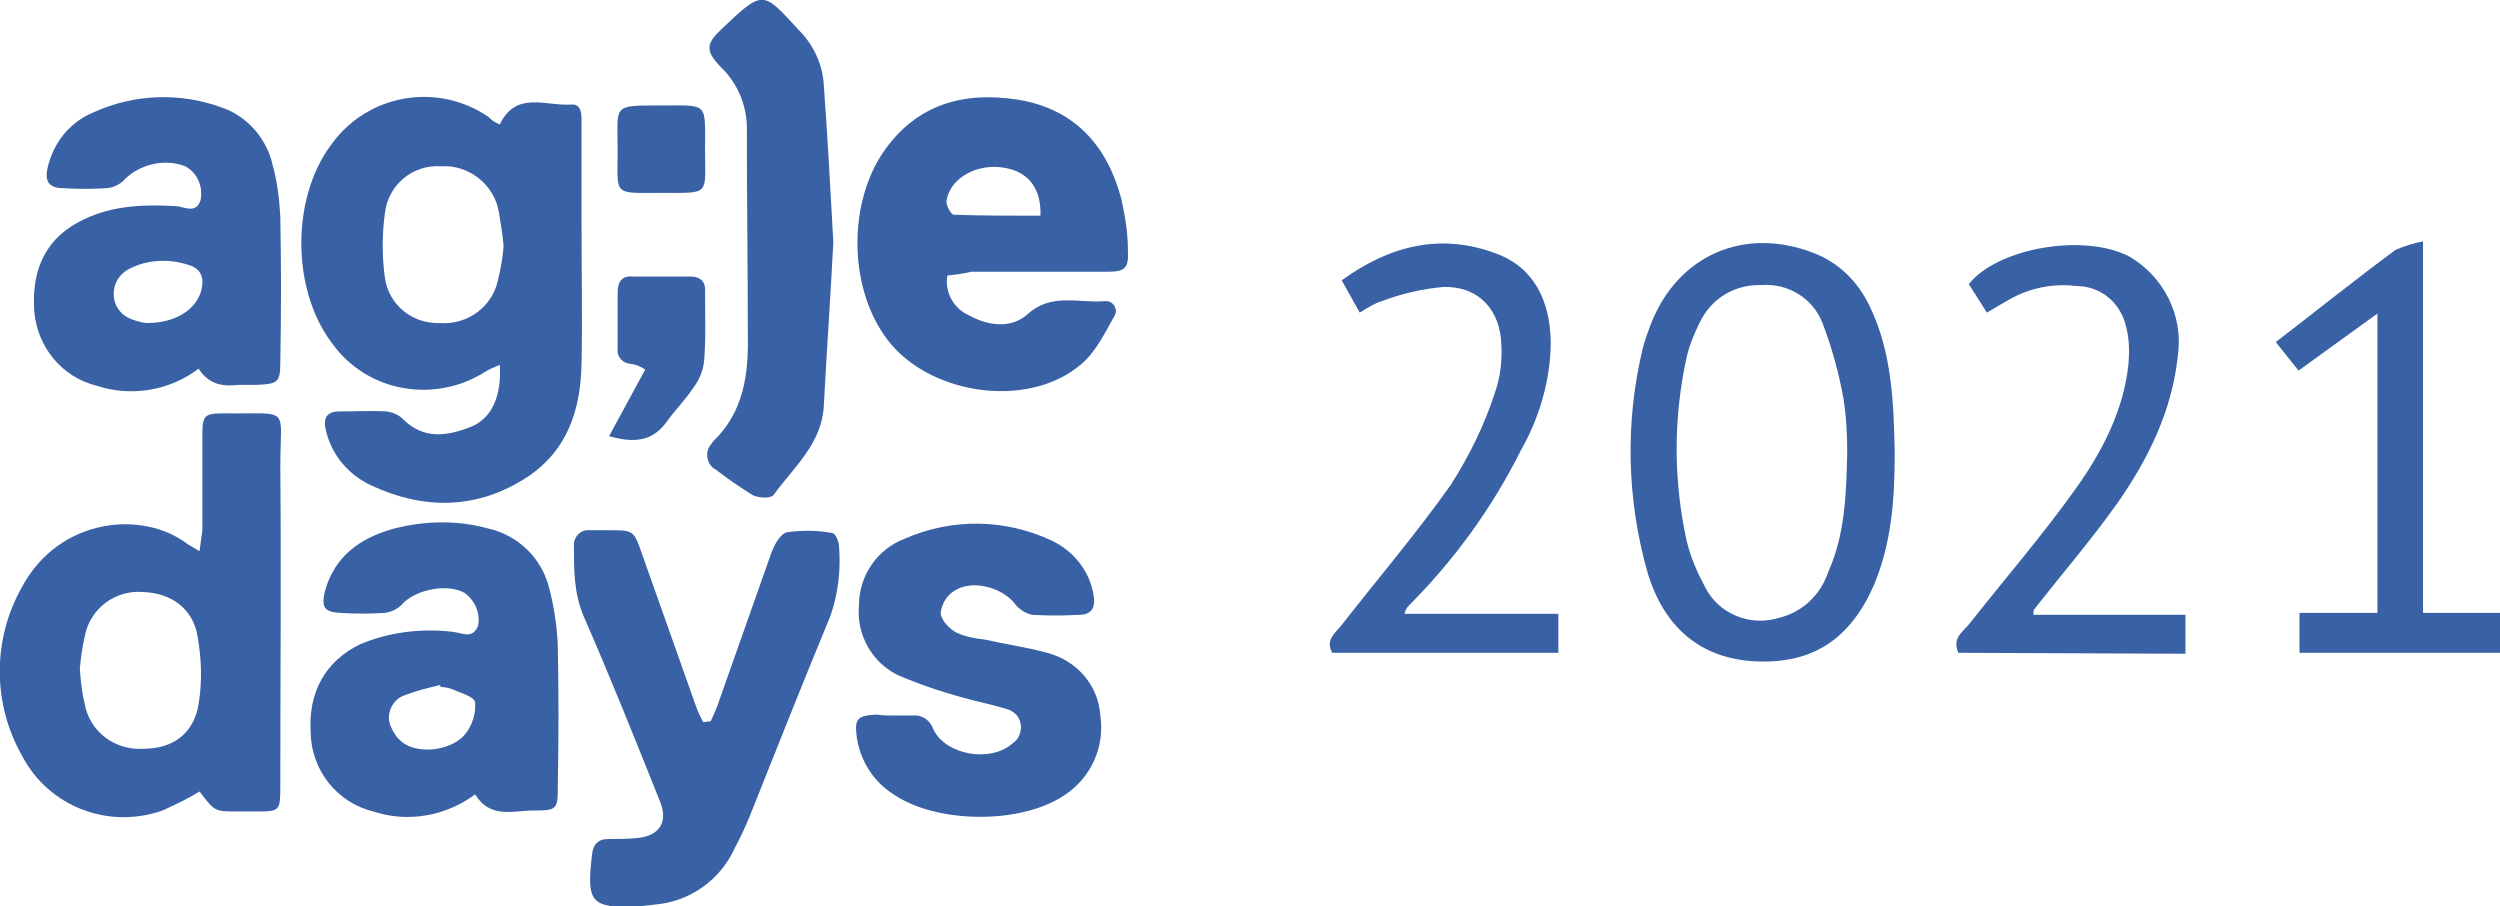 <?xml version="1.0" encoding="UTF-8"?> <!-- Generator: Adobe Illustrator 23.0.1, SVG Export Plug-In . SVG Version: 6.00 Build 0) --> <svg xmlns="http://www.w3.org/2000/svg" xmlns:xlink="http://www.w3.org/1999/xlink" id="Слой_1" x="0px" y="0px" viewBox="0 0 263.1 95.4" style="enable-background:new 0 0 263.1 95.4;" xml:space="preserve"> <style type="text/css"> .st0{fill:#3961A6;} </style> <title>Ресурс 34</title> <g> <g id="Слой_1-2"> <path class="st0" d="M52.6,13.1c1.7-3.6,4.9-1.9,7.5-2.1c1.2-0.1,1.1,1.2,1.1,2.1c0,3.5,0,7,0,10.5c0,4.9,0.1,9.8,0,14.7 s-1.5,9.1-5.7,11.9c-5.2,3.4-10.8,3.5-16.4,0.9c-2.4-1.1-4.2-3.2-4.8-5.8c-0.3-1.2,0-2,1.4-2c1.7,0,3.3-0.1,5,0 c0.6,0.1,1.2,0.3,1.7,0.8c2.2,2.2,4.7,1.8,7.2,0.8c2.2-0.9,3.2-3.3,3-6.5c-0.5,0.2-1,0.4-1.5,0.7c-5.3,3.4-12.4,2.2-16.1-2.9 c-4.3-5.6-4.4-15.2-0.2-20.9c3.8-5.4,11.2-6.7,16.6-3C51.8,12.7,52.1,12.9,52.6,13.1z M53,25.9c-0.1-1.2-0.3-2.4-0.5-3.6 c-0.5-2.9-3.2-5-6.1-4.8c-3-0.2-5.6,2-5.9,5c-0.3,2.2-0.3,4.5,0,6.7c0.4,2.9,2.9,4.9,5.8,4.8c2.9,0.2,5.5-1.7,6.1-4.5 C52.7,28.3,52.9,27.1,53,25.9z"></path> <path class="st0" d="M21,83.3c-1.3,0.8-2.6,1.4-3.9,2c-5.7,2-12-0.4-14.8-5.8C-0.8,74-0.8,67.3,2.3,61.8 c3.9-7.3,12.7-8.2,17.5-4.5c0.4,0.2,0.8,0.5,1.2,0.7c0.1-0.7,0.2-1.5,0.3-2.2c0-3.3,0-6.7,0-10c0-2.1,0.2-2.3,2.3-2.3 c7.1,0.1,5.9-0.9,5.9,5.6c0.1,11.1,0,22.3,0,33.5c0,2.8,0,2.8-2.7,2.8c-0.6,0-1.2,0-1.8,0C22.6,85.4,22.6,85.4,21,83.3z M8.4,70.4 c0.1,1.2,0.2,2.4,0.5,3.6c0.5,3,3.2,5,6.2,4.8c3.1,0,5.3-1.6,5.8-4.7c0.4-2.4,0.3-4.8-0.1-7.1C20.3,64,18,62.4,15,62.3 c-2.8-0.2-5.3,1.6-6,4.3C8.7,67.9,8.5,69.1,8.4,70.4z"></path> <path class="st0" d="M99.7,29c-0.3,1.8,0.7,3.5,2.3,4.2c2,1.1,4.4,1.4,6.1-0.1c2.5-2.3,5.3-1.2,8.1-1.4c0.6-0.1,1.1,0.3,1.2,0.8 c0.1,0.3,0,0.6-0.2,0.9c-1,1.8-2,3.8-3.5,5c-5.7,4.8-16.5,3.1-20.7-3.2c-3.7-5.4-3.7-14,0.1-19.4c3.5-4.9,8.4-6.2,14.1-5.3 c5.9,1,9.3,4.8,10.8,10.4c0.4,1.8,0.7,3.6,0.7,5.4c0.1,2-0.3,2.3-2.3,2.3c-4.7,0-9.5,0-14.2,0C101.4,28.8,100.6,28.9,99.7,29z M109.5,22.7c0.1-3-1.4-4.8-4.2-5.1s-5.4,1.3-5.7,3.6c0,0.5,0.5,1.4,0.8,1.4C103.4,22.7,106.5,22.7,109.5,22.7z"></path> <path class="st0" d="M20.9,38.8c-3,2.3-7.1,3-10.7,1.8c-3.7-0.9-6.3-4.1-6.6-7.9c-0.3-4.6,1.4-7.8,5.2-9.6 c3.1-1.5,6.4-1.6,9.8-1.4c0.9,0.1,2,0.8,2.5-0.6c0.3-1.4-0.3-2.9-1.6-3.6c-2.1-0.8-4.5-0.3-6.2,1.2c-0.5,0.6-1.2,1-2,1.1 c-1.6,0.1-3.2,0.1-4.7,0c-1.5,0-1.9-0.8-1.6-2.1c0.6-2.7,2.4-4.9,4.9-5.9c4.2-1.9,9-2.1,13.4-0.5c2.7,0.9,4.8,3.3,5.4,6.1 c0.5,1.8,0.7,3.6,0.8,5.4c0.1,5.1,0.1,10.1,0,15.2c0,2.2-0.2,2.4-2.4,2.5c-0.7,0-1.3,0-2,0C23.5,40.7,22,40.5,20.9,38.8z M15.4,34 c3.2,0,5.3-1.5,5.8-3.5c0.3-1.2,0-2.2-1.3-2.6c-2.1-0.7-4.4-0.6-6.3,0.4c-1.4,0.7-2,2.3-1.4,3.8c0.3,0.6,0.7,1,1.2,1.3 C14,33.7,14.7,33.9,15.4,34z"></path> <path class="st0" d="M50,83.6c-3.1,2.3-7.1,3-10.7,1.8c-3.8-0.9-6.5-4.3-6.6-8.2c-0.3-4.3,1.5-7.6,5.2-9.4 c3.1-1.3,6.5-1.7,9.8-1.3c0.9,0.1,2,0.8,2.6-0.6c0.3-1.3-0.3-2.7-1.4-3.5c-1.8-1-4.9-0.4-6.4,1c-0.5,0.6-1.2,1-2,1.1 c-1.6,0.1-3.2,0.1-4.7,0c-1.7-0.1-2-0.6-1.6-2.3c1-3.6,3.6-5.5,7-6.5c3.3-0.9,6.8-1,10.1-0.1c3.2,0.7,5.7,3.1,6.5,6.3 c0.5,1.9,0.8,3.9,0.9,5.9c0.1,5,0.1,10,0,15c0,2.4-0.1,2.5-2.6,2.5C54,85.3,51.6,86.2,50,83.6z M46.4,72.3l-0.1-0.2 c-1.3,0.3-2.5,0.6-3.8,1.1c-1.1,0.4-1.8,1.7-1.5,2.9c0.3,0.9,0.8,1.7,1.6,2.2c1.8,1.1,5.1,0.6,6.4-1.1c0.7-0.9,1.1-2.1,1-3.3 c-0.1-0.6-1.6-1-2.5-1.4C47.2,72.4,46.8,72.3,46.4,72.3z"></path> <path class="st0" d="M74.8,75.9c0.3-0.7,0.7-1.5,0.9-2.2c1.8-5.1,3.6-10.2,5.4-15.3c0.3-0.9,1-2.3,1.8-2.4 c1.6-0.2,3.1-0.2,4.7,0.1c0.3,0,0.7,0.9,0.7,1.4c0.2,2.5-0.1,5-0.9,7.3c-2.9,7-5.7,14.1-8.5,21.1c-0.5,1.2-1,2.3-1.6,3.4 c-1.5,3.3-4.7,5.6-8.4,5.9c-0.6,0.1-1.2,0.1-1.7,0.2c-5,0.2-5.5-0.4-4.9-5.4c0.1-1.1,0.6-1.7,1.7-1.7c1,0,2,0,3-0.1 c2.4-0.2,3.4-1.7,2.4-4c-2.6-6.5-5.2-13-8-19.4c-1-2.4-1-4.8-1-7.3c-0.1-0.8,0.5-1.6,1.3-1.7c0.1,0,0.3,0,0.4,0h2 c2.6,0,2.6,0,3.5,2.6c1.9,5.3,3.7,10.5,5.6,15.8c0.2,0.6,0.5,1.2,0.8,1.8L74.8,75.9z"></path> <path class="st0" d="M93.9,75.3c0.8,0,1.5,0,2.2,0c0.9-0.1,1.8,0.5,2.1,1.4c1.3,2.8,6.1,3.6,8.4,1.5c0.9-0.6,1.1-1.9,0.5-2.8 c-0.2-0.3-0.5-0.5-0.9-0.7c-1.3-0.4-2.5-0.7-3.8-1c-2.7-0.7-5.2-1.5-7.8-2.6c-2.8-1.3-4.5-4.3-4.2-7.4c0-3.1,1.9-5.9,4.8-7 c5-2.2,10.6-2.1,15.5,0.2c2.3,1.1,4,3.2,4.4,5.8c0.2,1.2-0.2,2-1.5,2c-1.7,0.1-3.3,0.1-5,0c-0.8-0.2-1.4-0.6-1.9-1.3 c-1.5-1.7-4.5-2.4-6.3-1.2c-0.8,0.5-1.3,1.4-1.4,2.3c0,0.7,0.9,1.7,1.7,2.1c0.9,0.4,1.9,0.6,2.9,0.7c2.2,0.5,4.4,0.8,6.6,1.4 c3.1,0.8,5.4,3.4,5.6,6.6c0.5,3.3-1,6.6-3.8,8.4c-4.6,3.1-13.6,3-18.1-0.2c-2-1.3-3.3-3.4-3.7-5.7c-0.3-2.1-0.1-2.5,2.1-2.6 C92.8,75.3,93.4,75.3,93.9,75.3z"></path> <path class="st0" d="M199.4,47.6c0,4.8-0.3,9.5-2.2,14c-2.5,5.7-6.5,8.3-12.5,8c-5.6-0.3-9.5-3.4-11.3-9.3 c-2.2-7.7-2.4-15.9-0.5-23.7c0.2-0.8,0.5-1.6,0.8-2.4c2.8-7.3,9.8-10.4,17.1-7.6c2.7,1,4.8,3.1,6,5.7 C199.1,37.1,199.3,42.4,199.4,47.6z M194.4,47.6c0-1.9-0.1-3.8-0.4-5.7c-0.5-2.7-1.2-5.3-2.2-7.9c-1-2.6-3.6-4.2-6.4-4 c-2.8-0.1-5.3,1.4-6.5,3.9c-0.6,1.2-1.1,2.4-1.4,3.7c-1.4,6.4-1.4,12.9,0,19.3c0.4,1.7,1.1,3.3,1.9,4.8c1.4,2.9,4.8,4.3,7.9,3.3 c2.4-0.6,4.3-2.4,5.1-4.8C194.2,56.2,194.3,51.9,194.4,47.6L194.4,47.6z"></path> <path class="st0" d="M87.7,25.5c-0.3,5.8-0.7,11.5-1,17.2c-0.2,4-3.2,6.5-5.3,9.4c-0.3,0.4-1.6,0.3-2.2,0 c-1.3-0.8-2.6-1.7-3.9-2.7c-0.8-0.4-1.1-1.5-0.7-2.3c0.1-0.1,0.1-0.2,0.2-0.3c0.1-0.1,0.2-0.3,0.3-0.4c3.2-3.1,3.7-7.1,3.6-11.3 c0-7.1-0.1-14.2-0.1-21.2c0.1-2.6-0.9-5.1-2.8-6.9C74.2,5.3,74.3,4.6,76,3c4.4-4.2,4.3-3.9,8.1,0.2c1.5,1.5,2.5,3.6,2.6,5.8 C87.1,14.5,87.4,20,87.7,25.5z"></path> <path class="st0" d="M206.1,68.7c-0.7-1.6,0.5-2.2,1.2-3.1c3.7-4.7,7.6-9.2,11.1-14.1c2.8-3.9,5.1-8.3,5.6-13.2 c0.1-1.2,0.1-2.5-0.2-3.7c-0.5-2.6-2.6-4.5-5.3-4.5c-2.4-0.3-4.9,0.2-7,1.4c-0.7,0.4-1.4,0.8-2.4,1.4l-1.9-3 c3-3.8,12.1-5.4,16.9-2.9c3.6,2.1,5.7,6.2,5.1,10.4c-0.6,5.8-3.1,10.9-6.4,15.6c-2.7,3.8-5.8,7.4-8.7,11.1 c-0.1,0.1-0.1,0.3-0.1,0.6h16v4.1L206.1,68.7z"></path> <path class="st0" d="M143.1,32.9l-1.9-3.4c5.1-3.7,10.5-5,16.3-2.8c4,1.5,5.6,5,5.7,9.2C163.2,40,162,44,160,47.5 c-3,6-7,11.5-11.8,16.3c-0.2,0.2-0.3,0.5-0.4,0.8h16.2v4.1h-23.8c-0.7-1.3,0.2-2,0.9-2.8c3.9-5,8-9.8,11.6-14.9 c1.9-3,3.5-6.2,4.6-9.6c0.6-1.7,0.8-3.4,0.7-5.1c-0.1-3.7-2.4-6.2-6.1-6.1c-2.2,0.2-4.4,0.7-6.5,1.5 C144.7,31.9,143.9,32.4,143.1,32.9z"></path> <path class="st0" d="M255,64.5h8.1v4.2H242v-4.2h8.2V33l-8.3,6l-2.4-3c4.3-3.3,8.4-6.6,12.6-9.7c0.9-0.4,1.9-0.7,2.9-0.9V64.5z"></path> <path class="st0" d="M64.1,45.9l3.8-7c-0.4-0.3-0.9-0.5-1.4-0.6c-0.9,0-1.6-0.7-1.5-1.6c0-0.1,0-0.2,0-0.2c0-1.9,0-3.8,0-5.7 c0-1.1,0.4-1.8,1.6-1.7c2,0,4,0,6,0c1.2,0,1.7,0.6,1.6,1.7c0,2.4,0.1,4.8-0.1,7.2C74,39,73.6,40,72.9,40.9 c-0.8,1.2-1.8,2.2-2.6,3.3C68.8,46.4,66.9,46.7,64.1,45.9z"></path> <path class="st0" d="M74.2,15.7c0,4.9,0.6,4.6-4.5,4.6c-5.3,0-4.7,0.4-4.7-4.6c0-4.7-0.6-4.6,4.5-4.6S74.2,10.7,74.2,15.7z"></path> </g> </g> </svg> 